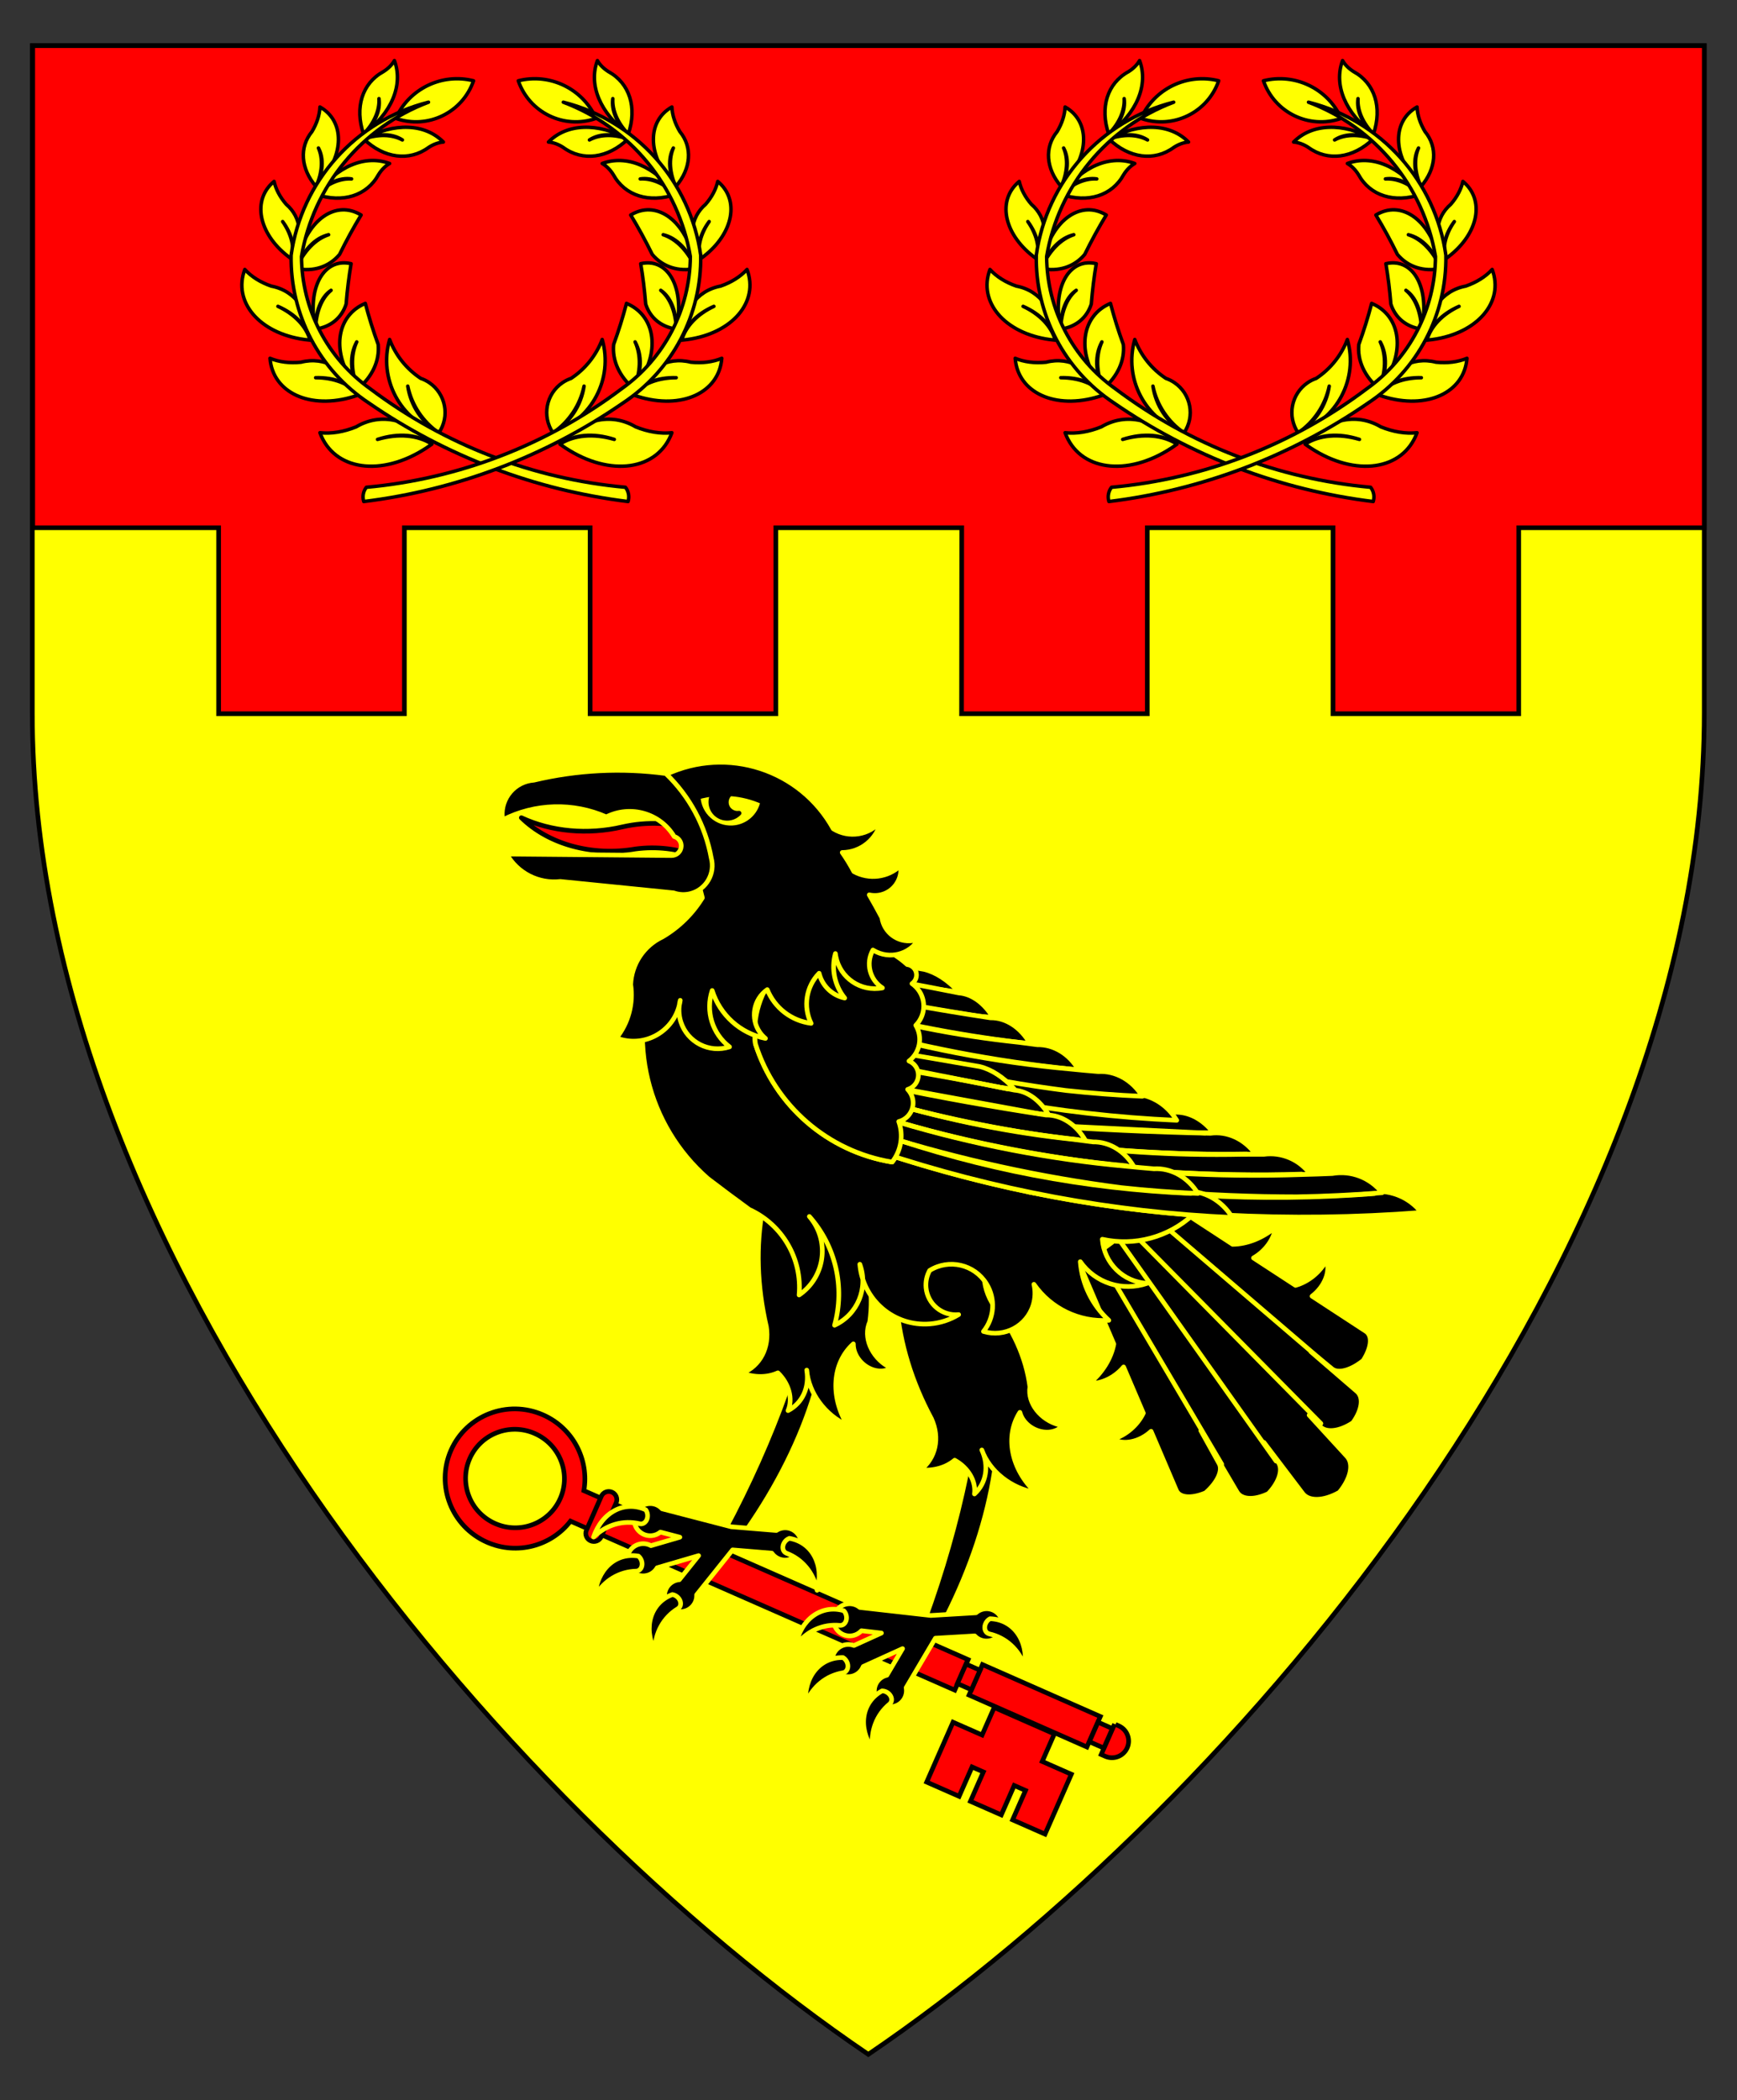 <?xml version="1.0" encoding="utf-8"?>
<!-- Generator: Adobe Illustrator 15.0.0, SVG Export Plug-In . SVG Version: 6.00 Build 0)  -->
<!DOCTYPE svg PUBLIC "-//W3C//DTD SVG 1.1//EN" "http://www.w3.org/Graphics/SVG/1.1/DTD/svg11.dtd">
<svg version="1.1" id="Field" xmlns="http://www.w3.org/2000/svg" xmlns:xlink="http://www.w3.org/1999/xlink" x="0px" y="0px"
	 width="373.75px" height="451.681px" viewBox="0 0 373.75 451.681" enable-background="new 0 0 373.75 451.681"
	 xml:space="preserve">
<rect x="0" y="0" width="373.75" height="451.681" fill="#333333" stroke="none"/>
<path fill="#FFFF00" stroke="#000000" stroke-miterlimit="10" d="M366.703,9.828v143.516c0,115.989-100.547,234.656-179.875,288.484
	C107.5,388,6.953,269.333,6.953,153.344V9.828H366.703z"/>
<g>
	<path fill="#FF0000" stroke="#000000" stroke-miterlimit="10" d="M101.069,313.702c2.35-5.35,8.617-7.767,13.998-5.402
		c5.381,2.364,7.837,8.618,5.487,13.968c-2.353,5.349-8.62,7.767-14,5.4C101.173,325.305,98.717,319.051,101.069,313.702z
		 M125.634,320.588c1.15-6.632-2.333-13.455-8.803-16.3c-7.609-3.344-16.473,0.077-19.799,7.641
		c-3.326,7.563,0.149,16.408,7.759,19.752c6.471,2.845,13.853,0.794,17.962-4.537l82.683,36.344l2.881-6.555L125.634,320.588z"/>
	<path fill="#FF0000" stroke="#000000" stroke-miterlimit="10" d="M127.083,331.378c0.883,0.389,1.911-0.014,2.298-0.895
		l3.194-7.269c0.388-0.881-0.012-1.91-0.894-2.299l0,0c-0.881-0.387-1.911,0.015-2.299,0.895l-3.193,7.27
		C125.801,329.96,126.203,330.991,127.083,331.378L127.083,331.378z"/>
	
		<rect x="219.007" y="353.258" transform="matrix(-0.403 0.915 -0.915 -0.403 648.248 311.139)" fill="#FF0000" stroke="#000000" stroke-miterlimit="10" width="7.162" height="27.718"/>
	<polygon fill="#FF0000" stroke="#000000" stroke-miterlimit="10" points="226.861,372.906 224.256,378.83 230.516,381.581 
		224.857,394.457 217.883,391.392 220.662,385.068 218.227,383.998 215.447,390.32 212.129,388.861 208.809,387.404 211.588,381.08 
		209.152,380.009 206.373,386.333 199.398,383.266 205.059,370.391 211.318,373.142 213.922,367.219 	"/>
	<path fill="#FF0000" stroke="#000000" stroke-miterlimit="10" d="M239.826,370.782l-2.883,6.556l0.883,0.388
		c1.811,0.793,3.922-0.028,4.719-1.837c0.795-1.809-0.027-3.923-1.836-4.718l-0.674-0.296"/>
	
		<rect x="206.092" y="359.222" transform="matrix(-0.403 0.915 -0.915 -0.403 622.619 315.404)" fill="#FF0000" stroke="#000000" stroke-miterlimit="10" width="4.59" height="3.306"/>
	
		<rect x="234.536" y="371.679" transform="matrix(-0.403 0.915 -0.915 -0.403 673.962 306.939)" fill="#FF0000" stroke="#000000" stroke-miterlimit="10" width="4.589" height="3.396"/>
</g>
<g>
	<path stroke="#FFFF00" stroke-linecap="round" stroke-linejoin="round" stroke-miterlimit="3" d="M169.181,299.407
		c-3.569,9.942-8.022,19.919-13.311,29.815c-0.555,1.292,0.033,2.352,1.316,2.365c1.281,0.015,2.773-1.023,3.33-2.316
		c0.021-0.051,0.041-0.101,0.061-0.151c6.713-9.616,11.708-19.665,14.7-29.58c0.521-1.71-0.506-2.936-2.291-2.738
		C171.535,296.962,169.98,298.027,169.181,299.407z"/>
	<path stroke="#FFFF00" stroke-linecap="round" stroke-linejoin="round" stroke-miterlimit="3" d="M157.628,333.332l8.441,0.703
		c1.102,1.574,3.272,1.958,4.848,0.856c1.023-0.718,1.584-1.928,1.471-3.171c-0.178-1.902-1.861-3.3-3.762-3.123
		c-0.567,0.053-1.112,0.244-1.588,0.558l-9.707-0.799l-14.859-3.856c-1.285-1.412-3.471-1.517-4.885-0.231
		c-0.803,0.73-1.217,1.796-1.115,2.878c0.176,1.901,1.861,3.298,3.762,3.121c0.684-0.063,1.334-0.329,1.867-0.763l4.184,1.096
		l-6.223,1.819c-1.676-0.918-3.777-0.304-4.695,1.37c-0.332,0.604-0.475,1.297-0.41,1.984c0.174,1.901,1.857,3.301,3.758,3.127
		c1.123-0.104,2.125-0.747,2.686-1.726l8.918-2.611l-4.15,5.185c-1.902,0.153-3.32,1.822-3.166,3.725
		c0,0.015,0.002,0.028,0.002,0.042c0.205,1.898,1.908,3.271,3.807,3.068c1.82-0.195,3.172-1.773,3.086-3.601L157.628,333.332z"/>
	<g>
		<g>
			<path stroke="#FFFF00" stroke-linecap="round" stroke-linejoin="round" stroke-miterlimit="3" d="M138.946,324.711
				c-4.52-2.076-9.422,0.479-11.225,5.853c2.785-2.677,6.404-3.712,9.957-2.849c0.809,0.169,1.549-0.504,1.652-1.502
				C139.388,325.675,139.247,325.125,138.946,324.711z"/>
			<path stroke="#FFFF00" stroke-linecap="round" stroke-linejoin="round" stroke-miterlimit="3" d="M137.372,334.665
				c-4.904-0.835-8.977,2.902-9.328,8.559c1.998-3.307,5.227-5.244,8.881-5.33c0.824-0.045,1.367-0.886,1.207-1.878
				C138.048,335.482,137.769,334.987,137.372,334.665z"/>
			<path stroke="#FFFF00" stroke-linecap="round" stroke-linejoin="round" stroke-miterlimit="3" d="M144.679,342.931
				c-4.664,1.729-6.322,7.002-3.799,12.076c0.076-3.862,1.904-7.154,5.025-9.055c0.693-0.453,0.74-1.451,0.107-2.231
				C145.673,343.301,145.183,343.012,144.679,342.931z"/>
			<path stroke="#FFFF00" stroke-linecap="round" stroke-linejoin="round" stroke-miterlimit="3" d="M169.857,330.845
				c4.902,0.841,7.504,5.72,5.957,11.171c-0.787-3.782-3.189-6.682-6.607-7.977c-0.764-0.317-0.994-1.29-0.516-2.174
				C168.949,331.392,169.376,331.017,169.857,330.845z"/>
		</g>
		<path stroke="#FFFF00" stroke-linecap="round" stroke-linejoin="round" stroke-miterlimit="3" d="M173.552,238.207
			c-9.594,12.611-12.709,29.586-8.649,47.124c0.705,4.47-1.324,8.389-5.174,9.992c2.668,0.979,5.412,0.951,7.645-0.075
			c2.393,2.313,3.276,5.595,2.186,8.124c3.086-1.591,4.637-4.946,4.027-8.708c0.389,4.893,3.889,9.65,8.752,11.894
			c-3.77-6.285-3.246-13.442,1.279-17.533c-0.049,2.573,2.098,5.13,4.793,5.712c1.232,0.266,2.426,0.078,3.344-0.526
			c-3.736-1.757-5.909-5.912-4.848-9.282c0.068-0.217,0.148-0.427,0.242-0.63c0.875-6.283-0.193-13.057-3.084-19.523
			c-1.451-5.334,0.617-10.295,5.141-12.331L173.552,238.207z"/>
	</g>
	<g>
		<path stroke="#FFFF00" stroke-linecap="round" stroke-linejoin="round" stroke-miterlimit="3" d="M239.283,267.188l-2.418,1.771
			l-0.168-0.298l-4.537,2.844l7.502,17.555c-0.576,3.078-2.477,6.148-5.23,8.455c2.574,0.124,5.428-1.248,7.338-3.528l4.244,9.93
			c-1.26,2.601-3.746,4.738-6.521,5.604c2.26,1.317,5.684,0.607,8.189-1.697l5.4,12.646c0.623,1.64,3.162,1.896,6.238,0.63
			l0.014,0.025l0.061-0.051l0.07-0.03l-0.014-0.024c2.578-2.283,3.73-4.857,2.828-6.322l-3.902-7.031l7.746,13.143
			c0.926,1.722,3.666,1.902,6.73,0.444l0.014,0.025l0.053-0.06l0.07-0.029l-0.014-0.025c2.367-2.516,3.174-5.289,1.977-6.811
			l-2.99-4.142l8.268,10.894c1.279,1.83,4.49,1.787,7.883-0.105l0.021,0.025l0.059-0.069l0.076-0.042l-0.021-0.026
			c2.461-3.007,3.072-6.162,1.5-7.747l-8.061-8.791l2.313,2.404c1.285,1.45,4.156,1.148,7.051-0.74l0.021,0.02l0.045-0.061
			l0.064-0.047l-0.023-0.018c1.979-2.761,2.285-5.494,0.756-6.711l-9.824-8.471l4.453,3.61c1.289,1.143,4.025,0.454,6.723-1.69
			l0.021,0.018l0.043-0.064l0.059-0.051l-0.021-0.018c1.779-2.809,1.967-5.353,0.459-6.25l-11.512-7.517
			c2.703-2.069,3.992-5.314,3.09-7.769c-1.334,2.582-3.871,4.658-6.646,5.445l-9.047-5.9c2.58-1.483,4.43-4.057,4.754-6.616
			c-2.752,2.314-6.105,3.653-9.238,3.687l-15.986-10.436l-3.588,3.973l0.275,0.224l-1.943,1.858l-0.197-0.218l-4.693,3.924
			L239.283,267.188z"/>
		<g>
			<path fill="none" stroke="#FFFF00" stroke-linecap="round" stroke-linejoin="round" stroke-miterlimit="3" d="M274.578,314.234
				l-33.531-47.263"/>
			<path fill="none" stroke="#FFFF00" stroke-linecap="round" stroke-linejoin="round" stroke-miterlimit="3" d="M262.877,314.89
				l-26.488-44.841"/>
			<path fill="none" stroke="#FFFF00" stroke-linecap="round" stroke-linejoin="round" stroke-miterlimit="3" d="M284.217,306.147
				l-40.723-41.23"/>
			<path fill="none" stroke="#FFFF00" stroke-linecap="round" stroke-linejoin="round" stroke-miterlimit="3" d="M286.895,294.736
				l-39.561-33.872"/>
		</g>
	</g>
	<g>
		<path stroke="#FFFF00" stroke-linecap="round" stroke-linejoin="round" stroke-miterlimit="3" d="M207.926,317.105
			c-2.129,10.347-5.133,20.852-8.975,31.393c-0.369,1.359,0.363,2.324,1.635,2.157s2.602-1.403,2.971-2.762
			c0.016-0.053,0.027-0.105,0.039-0.158c5.291-10.466,8.818-21.119,10.385-31.356c0.275-1.767-0.914-2.836-2.654-2.389
			C209.912,314.354,208.521,315.627,207.926,317.105z"/>
		<path stroke="#FFFF00" stroke-linecap="round" stroke-linejoin="round" stroke-miterlimit="3" d="M201.271,352.32l8.453-0.494
			c1.314,1.404,3.518,1.479,4.922,0.165c0.912-0.854,1.297-2.131,1.008-3.347c-0.441-1.857-2.307-3.004-4.164-2.561
			c-0.555,0.131-1.066,0.398-1.492,0.774l-9.723,0.578l-15.256-1.725c-1.471-1.218-3.65-1.013-4.867,0.458
			c-0.693,0.837-0.951,1.951-0.701,3.008c0.443,1.856,2.309,3.003,4.166,2.56c0.668-0.159,1.273-0.514,1.74-1.02l4.297,0.497
			l-5.905,2.678c-1.787-0.673-3.781,0.23-4.455,2.017c-0.244,0.647-0.287,1.351-0.127,2.023c0.441,1.858,2.303,3.007,4.162,2.566
			c1.098-0.261,1.998-1.039,2.414-2.087l8.461-3.843l-3.377,5.719c-1.863,0.421-3.032,2.271-2.611,4.134
			c0.004,0.013,0.006,0.027,0.01,0.041c0.469,1.85,2.35,2.971,4.201,2.501c1.773-0.449,2.889-2.203,2.547-3.999L201.271,352.32z"/>
		<g>
			<path stroke="#FFFF00" stroke-linecap="round" stroke-linejoin="round" stroke-miterlimit="3" d="M181.56,346.416
				c-4.768-1.416-9.262,1.804-10.289,7.377c2.381-3.043,5.818-4.577,9.455-4.224c0.826,0.054,1.465-0.716,1.426-1.72
				C182.132,347.31,181.916,346.784,181.56,346.416z"/>
			<path stroke="#FFFF00" stroke-linecap="round" stroke-linejoin="round" stroke-miterlimit="3" d="M181.404,356.494
				c-4.973-0.136-8.479,4.138-8.029,9.787c1.512-3.555,4.436-5.928,8.041-6.528c0.811-0.161,1.227-1.069,0.932-2.028
				C182.187,357.207,181.841,356.756,181.404,356.494z"/>
			<path stroke="#FFFF00" stroke-linecap="round" stroke-linejoin="round" stroke-miterlimit="3" d="M189.803,363.647
				c-4.375,2.369-5.274,7.823-2.061,12.491c-0.467-3.835,0.877-7.352,3.7-9.673c0.623-0.546,0.529-1.541-0.207-2.224
				C190.838,363.874,190.313,363.656,189.803,363.647z"/>
			<path stroke="#FFFF00" stroke-linecap="round" stroke-linejoin="round" stroke-miterlimit="3" d="M213.025,348.134
				c4.973,0.143,8.234,4.605,7.471,10.221c-1.313-3.634-4.098-6.166-7.664-6.967c-0.801-0.206-1.166-1.137-0.816-2.077
				C212.203,348.804,212.574,348.372,213.025,348.134z"/>
		</g>
		<path stroke="#FFFF00" stroke-linecap="round" stroke-linejoin="round" stroke-miterlimit="3" d="M196.33,257.393
			c-5.926,14.695-4.453,31.891,4.092,47.736c1.859,4.125,0.938,8.439-2.354,11.002c2.832,0.24,5.473-0.511,7.355-2.09
			c2.918,1.601,4.635,4.533,4.25,7.26c2.557-2.348,3.168-5.994,1.588-9.461c1.664,4.615,6.297,8.281,11.578,9.162
			c-5.293-5.068-6.678-12.109-3.391-17.25c0.631,2.495,3.375,4.396,6.129,4.245c1.26-0.068,2.361-0.564,3.088-1.391
			c-4.068-0.708-7.26-4.144-7.127-7.674c0.01-0.227,0.031-0.45,0.068-0.671c-0.813-6.292-3.633-12.543-8.127-18.018
			c-2.809-4.763-2.121-10.093,1.705-13.251L196.33,257.393z"/>
	</g>
	<path stroke="#FFFF00" stroke-linecap="round" stroke-linejoin="round" stroke-miterlimit="3" d="M141.118,207.433
		c-6.396,16.17-1.912,34.617,11.195,46.047c2.947,2.251,5.92,4.468,8.918,6.65c7.112,3.229,11.407,10.6,10.711,18.379
		c5.205-3.535,6.559-10.621,3.023-15.826c-0.25-0.369-0.523-0.724-0.816-1.062c5.66,6.372,7.701,15.181,5.42,23.393
		c4.959-2.281,7.328-7.994,5.438-13.114c0.629,7.715,7.395,13.456,15.11,12.825c2.178-0.179,4.285-0.864,6.152-2.002
		c-3.525,0.347-6.662-2.229-7.01-5.753c-0.127-1.295,0.143-2.598,0.773-3.735c4.16-2.588,9.629-1.313,12.217,2.849
		c1.996,3.209,1.738,7.33-0.639,10.267c4.529,1.381,9.322-1.172,10.703-5.703c0.439-1.439,0.492-2.97,0.152-4.436
		c3.643,5.23,9.762,8.17,16.121,7.745c-3.576-3.271-5.773-7.783-6.143-12.616c3.221,4.587,9.086,6.488,14.383,4.662
		c-5.141-0.283-9.271-4.346-9.639-9.482c6.947,1.54,14.209-0.411,19.449-5.224l-40.9-32.355
		c-9.6-12.973-22.477-23.159-37.311-29.517C165.485,194.705,150.983,197.818,141.118,207.433z"/>
	<g>
		<path stroke="#FFFF00" stroke-linecap="round" stroke-linejoin="round" stroke-miterlimit="3" d="M230.516,229.941
			c0.51,0.045,1.021,0.088,1.531,0.131c-1.916-3.387-5.311-5.455-8.834-5.384c-1.352-0.163-2.705-0.338-4.057-0.522
			c0.818,0.086,1.637,0.168,2.453,0.244c-1.936-3.45-5.201-5.563-8.5-5.499c-0.707-0.107-1.416-0.218-2.123-0.327
			c0.885,0.081,1.77,0.156,2.654,0.224c-1.822-3.082-4.566-5.056-7.303-5.252c-0.865-0.174-1.73-0.346-2.594-0.517
			c0.594,0.078,1.188,0.153,1.781,0.226c0.24-0.011,0.482-0.008,0.729,0.011c-2.293-2.496-4.861-4.164-7.373-4.785l-2.344-0.403
			c-0.355-0.354-0.822-0.579-1.32-0.639c-8.018-7.297-20.432-6.714-27.729,1.303c-3.879,4.262-5.688,10.012-4.951,15.726
			c4.23,13.346,15.604,23.18,29.421,25.441c0.271-0.343,0.518-0.704,0.736-1.082c9.434,3.006,18.965,5.509,28.563,7.501
			c0.074,0.019,0.15,0.033,0.227,0.044c14.482,2.995,29.08,4.817,43.674,5.454c-0.094-0.156-0.191-0.311-0.293-0.462
			c13.654,0.653,27.34,0.449,40.971-0.61c-2.102-2.682-5.256-4.327-8.656-4.515c-2.563-3.072-6.57-4.544-10.512-3.857
			c-2.143,0.093-4.283,0.164-6.426,0.214c0.561-0.019,1.125-0.04,1.688-0.063c-2.299-3.164-6.15-4.808-10.025-4.279
			c-1.502,0.009-3.002,0.006-4.502-0.007c0.906-0.02,1.813-0.045,2.719-0.075c-2.322-3.229-6.035-4.938-9.666-4.445
			c-0.789-0.016-1.576-0.031-2.363-0.049c0.982-0.033,1.963-0.073,2.943-0.12c-2.18-2.874-5.314-4.509-8.34-4.349
			c-0.268-0.019-0.535-0.037-0.805-0.055c-0.039-0.046-0.08-0.091-0.119-0.136l0.012,0.002c0.264-0.044,0.529-0.073,0.799-0.088
			c-2.252-1.881-4.699-3.143-7.107-3.666c-2.174-3.194-5.641-5.016-9.145-4.804C234.391,230.314,232.453,230.139,230.516,229.941z"
			/>
		<g>
			<path stroke="#FFFF00" stroke-linecap="round" stroke-linejoin="round" stroke-miterlimit="3" d="M252.582,238.941
				c-2.66-2.221-5.582-3.57-8.383-3.872l-20.273-0.797l-0.406,3.239c9.469,1.067,18.902,1.571,28.264,1.51
				C252.047,238.981,252.313,238.955,252.582,238.941z"/>
			<path stroke="#FFFF00" stroke-linecap="round" stroke-linejoin="round" stroke-miterlimit="3" d="M257.424,243.704
				c1.205-0.035,2.408-0.081,3.609-0.136c-2.18-2.875-5.313-4.51-8.338-4.352c-9.824-0.646-19.613-1.122-29.367-1.43l-0.355,4.45
				C234.463,243,245.949,243.488,257.424,243.704z"/>
			<path stroke="#FFFF00" stroke-linecap="round" stroke-linejoin="round" stroke-miterlimit="3" d="M267.402,248.258
				c0.906-0.02,1.813-0.044,2.717-0.073c-2.32-3.232-6.037-4.942-9.668-4.45c-12.418-0.253-24.873-0.824-37.354-1.713l-0.512,3.402
				C237.439,247.422,252.416,248.37,267.402,248.258z"/>
			<path stroke="#FFFF00" stroke-linecap="round" stroke-linejoin="round" stroke-miterlimit="3" d="M280.24,252.607
				c0.564-0.021,1.127-0.041,1.689-0.064c-2.297-3.165-6.148-4.811-10.025-4.281c-1.5,0.009-3.002,0.006-4.502-0.007
				c-14.885,0.324-29.844-0.646-44.732-2.898l-0.445,3.54c1.092,0.179,2.186,0.352,3.279,0.519
				C243.631,251.976,261.938,253.043,280.24,252.607z"/>
			<path stroke="#FFFF00" stroke-linecap="round" stroke-linejoin="round" stroke-miterlimit="3" d="M279.238,256.734
				c-19.254,0.36-38.502-1.076-57.49-4.293l-0.494,3.898c27.883,5.135,56.314,6.621,84.58,4.423
				c-2.686-3.429-7.039-5.103-11.33-4.355C289.418,256.626,284.33,256.735,279.238,256.734z"/>
			<path stroke="#FFFF00" stroke-linecap="round" stroke-linejoin="round" stroke-miterlimit="3" d="M279.182,257.391
				c6.078-0.112,12.15-0.403,18.211-0.874c-2.543-3.247-6.666-4.833-10.727-4.126c-2.143,0.092-4.285,0.163-6.428,0.213
				c-18.305,0.646-36.629-0.42-54.734-3.187c-1.096-0.155-2.189-0.316-3.281-0.481l-0.475,3.751
				C240.732,255.816,259.941,257.389,279.182,257.391z"/>
		</g>
		<g>
			<path fill="none" stroke="#FFFF00" stroke-linecap="round" stroke-linejoin="round" stroke-miterlimit="3" d="M223.492,237.403
				l27.66,1.744"/>
			<path fill="none" stroke="#FFFF00" stroke-linecap="round" stroke-linejoin="round" stroke-miterlimit="3" d="M223.068,241.881
				l36.219,1.798"/>
			<path fill="none" stroke="#FFFF00" stroke-linecap="round" stroke-linejoin="round" stroke-miterlimit="3" d="M222.586,245.424
				c15.143,2.102,30.41,3.022,45.695,2.752"/>
			<path fill="none" stroke="#FFFF00" stroke-linecap="round" stroke-linejoin="round" stroke-miterlimit="3" d="M222.117,248.807
				c19.164,3.093,38.559,4.331,57.961,3.698"/>
			<path fill="none" stroke="#FFFF00" stroke-linecap="round" stroke-linejoin="round" stroke-miterlimit="3" d="M221.623,252.512
				c24.42,4.711,49.313,6.119,74.109,4.191"/>
		</g>
		<g>
			<path fill="none" stroke="#FFFF00" stroke-linecap="round" stroke-linejoin="round" stroke-miterlimit="3" d="M180.093,208.385
				l24.86,4.928"/>
			<path fill="none" stroke="#FFFF00" stroke-linecap="round" stroke-linejoin="round" stroke-miterlimit="3" d="M179.492,212.744
				l32.571,5.973"/>
			<path fill="none" stroke="#FFFF00" stroke-linecap="round" stroke-linejoin="round" stroke-miterlimit="3" d="M178.884,216.176
				c13.446,3.835,27.172,6.512,41.073,8.014"/>
			<path fill="none" stroke="#FFFF00" stroke-linecap="round" stroke-linejoin="round" stroke-miterlimit="3" d="M178.294,219.451
				c16.965,5.281,34.391,8.75,52.083,10.368"/>
		</g>
		<g>
			<path fill="none" stroke="#FFFF00" stroke-linecap="round" stroke-linejoin="round" stroke-miterlimit="3" d="M177.667,223.043
				c21.5,7.492,43.879,11.768,66.625,12.728"/>
			<path stroke="#FFFF00" stroke-linecap="round" stroke-linejoin="round" stroke-miterlimit="3" d="M206.252,213.274
				c-2.291-2.495-4.861-4.163-7.373-4.784l-18.239-3.137l-0.527,3.142c8.487,2.149,16.967,3.74,25.413,4.767
				C205.766,213.252,206.008,213.256,206.252,213.274z"/>
			<path stroke="#FFFF00" stroke-linecap="round" stroke-linejoin="round" stroke-miterlimit="3" d="M210.383,218.525
				c1.088,0.105,2.176,0.2,3.262,0.285c-1.824-3.084-4.57-5.058-7.309-5.251c-8.824-1.775-17.629-3.381-26.409-4.814l-0.537,4.339
				C189.713,215.167,200.047,216.982,210.383,218.525z"/>
			<path stroke="#FFFF00" stroke-linecap="round" stroke-linejoin="round" stroke-miterlimit="3" d="M219.158,224.166
				c0.818,0.087,1.635,0.168,2.451,0.245c-1.934-3.451-5.199-5.566-8.498-5.505c-11.186-1.689-22.391-3.696-33.604-6.02
				l-0.623,3.289C192.18,219.867,205.639,222.538,219.158,224.166z"/>
			<path stroke="#FFFF00" stroke-linecap="round" stroke-linejoin="round" stroke-miterlimit="3" d="M230.521,229.939
				c0.508,0.045,1.018,0.09,1.527,0.132c-1.918-3.384-5.313-5.45-8.836-5.378c-1.352-0.166-2.703-0.343-4.055-0.529
				c-13.436-1.409-26.877-4.1-40.192-8.046l-0.578,3.435c0.977,0.304,1.953,0.601,2.932,0.892
				C197.539,225.068,213.996,228.244,230.521,229.939z"/>
			<path stroke="#FFFF00" stroke-linecap="round" stroke-linejoin="round" stroke-miterlimit="3" d="M229.416,233.886
				c-17.381-1.88-34.666-5.528-51.631-10.898l-0.637,3.781c24.891,8.291,50.456,13.054,76.049,14.17
				c-2.254-3.688-6.098-5.841-10.004-5.604C238.598,234.961,234.004,234.478,229.416,233.886z"/>
			<path stroke="#FFFF00" stroke-linecap="round" stroke-linejoin="round" stroke-miterlimit="3" d="M229.33,234.525
				c5.486,0.595,10.977,1.012,16.465,1.252c-2.133-3.49-5.77-5.529-9.467-5.308c-1.938-0.157-3.877-0.335-5.814-0.533
				c-16.535-1.488-33.004-4.666-49.194-9.491c-0.98-0.279-1.959-0.564-2.936-0.854l-0.611,3.639
				C194.738,228.513,211.982,232.291,229.33,234.525z"/>
		</g>
		<g>
			<g>
				<path stroke="#FFFF00" stroke-linecap="round" stroke-linejoin="round" stroke-miterlimit="3" d="M218.211,234.172
					c-2.291-2.495-4.861-4.163-7.371-4.783l-18.24-3.138l-0.527,3.142c8.486,2.149,16.967,3.74,25.412,4.768
					C217.725,234.149,217.967,234.154,218.211,234.172z"/>
				<path stroke="#FFFF00" stroke-linecap="round" stroke-linejoin="round" stroke-miterlimit="3" d="M222.342,239.424
					c1.088,0.104,2.176,0.2,3.262,0.284c-1.824-3.084-4.57-5.057-7.309-5.25c-8.824-1.776-17.629-3.382-26.408-4.815l-0.537,4.339
					C201.672,236.065,212.004,237.88,222.342,239.424z"/>
				<path stroke="#FFFF00" stroke-linecap="round" stroke-linejoin="round" stroke-miterlimit="3" d="M231.117,245.064
					c0.816,0.086,1.635,0.168,2.451,0.244c-1.936-3.451-5.199-5.566-8.498-5.504c-11.186-1.689-22.391-3.697-33.604-6.021
					l-0.623,3.289C204.141,240.766,217.598,243.436,231.117,245.064z"/>
				<path stroke="#FFFF00" stroke-linecap="round" stroke-linejoin="round" stroke-miterlimit="3" d="M242.48,250.837
					c0.508,0.046,1.018,0.09,1.527,0.133c-1.918-3.384-5.314-5.45-8.836-5.378c-1.352-0.167-2.703-0.343-4.055-0.53
					c-13.436-1.409-26.875-4.1-40.189-8.045l-0.58,3.435c0.977,0.303,1.953,0.6,2.932,0.892
					C209.5,245.967,225.955,249.143,242.48,250.837z"/>
				<path stroke="#FFFF00" stroke-linecap="round" stroke-linejoin="round" stroke-miterlimit="3" d="M241.375,254.783
					c-17.381-1.88-34.666-5.528-51.631-10.898l-0.637,3.782c24.891,8.29,50.455,13.054,76.049,14.169
					c-2.254-3.688-6.098-5.84-10.002-5.603C250.557,255.858,245.963,255.375,241.375,254.783z"/>
				<path stroke="#FFFF00" stroke-linecap="round" stroke-linejoin="round" stroke-miterlimit="3" d="M241.289,255.424
					c5.486,0.595,10.977,1.012,16.465,1.252c-2.133-3.491-5.77-5.53-9.467-5.309c-1.938-0.157-3.877-0.335-5.814-0.533
					c-16.535-1.488-33.004-4.666-49.193-9.49c-0.98-0.28-1.959-0.564-2.936-0.854l-0.611,3.638
					C206.697,249.411,223.941,253.189,241.289,255.424z"/>
			</g>
			<g>
				<path fill="none" stroke="#FFFF00" stroke-linecap="round" stroke-linejoin="round" stroke-miterlimit="3" d="M192.053,229.283
					l24.859,4.928"/>
				<path fill="none" stroke="#FFFF00" stroke-linecap="round" stroke-linejoin="round" stroke-miterlimit="3" d="M191.451,233.643
					l32.57,5.972"/>
				<path fill="none" stroke="#FFFF00" stroke-linecap="round" stroke-linejoin="round" stroke-miterlimit="3" d="M190.844,237.073
					c13.447,3.834,27.17,6.513,41.072,8.014"/>
				<path fill="none" stroke="#FFFF00" stroke-linecap="round" stroke-linejoin="round" stroke-miterlimit="3" d="M190.254,240.35
					c16.963,5.28,34.391,8.75,52.082,10.367"/>
				<path fill="none" stroke="#FFFF00" stroke-linecap="round" stroke-linejoin="round" stroke-miterlimit="3" d="M189.627,243.94
					c21.5,7.491,43.879,11.767,66.625,12.728"/>
			</g>
		</g>
		<path stroke="#FFFF00" stroke-linecap="round" stroke-linejoin="round" stroke-miterlimit="3" d="M195.219,207.449
			c-8.016-7.297-20.432-6.713-27.729,1.304c-3.879,4.261-5.688,10.012-4.949,15.727c4.23,13.345,15.602,23.18,29.419,25.44
			c1.945-2.465,2.482-5.757,1.422-8.713c2.217-0.582,3.541-2.85,2.959-5.065c-0.182-0.695-0.543-1.331-1.045-1.846
			c1.713-0.515,2.684-2.32,2.17-4.033c-0.281-0.938-0.975-1.699-1.883-2.068c2.371-1.818,3-5.125,1.463-7.686
			c2.287-2.292,2.283-6.004-0.008-8.291c-0.248-0.247-0.518-0.473-0.807-0.672c1.025-0.707,1.285-2.112,0.576-3.138
			C196.439,207.875,195.861,207.526,195.219,207.449z"/>
	</g>
	<g>
		<path fill="#FF0000" stroke="#000000" stroke-linecap="round" stroke-linejoin="round" stroke-miterlimit="3" d="M149.989,178.625
			c-5.064-1.734-10.742-2.011-16.086-0.783c-7.434,1.738-15.264,1.024-21.73-1.981c5.861,5.754,15.293,8.333,24.574,6.72
			c4.537-0.6,9.17-0.058,13.266,1.552c1.891-0.33,3.115-1.826,2.734-3.341C152.468,179.681,151.378,178.825,149.989,178.625z"/>
		<path stroke="#FFFF00" stroke-linecap="round" stroke-linejoin="round" stroke-miterlimit="3" d="M143.315,166.55
			c13.203-6.172,28.93-1.061,35.983,11.694c3.34,2.078,7.701,1.388,10.237-1.62c-0.873,3.899-4.315,6.683-8.311,6.721
			c0.922,1.313,1.758,2.683,2.508,4.102c3.271,1.798,7.329,1.277,10.042-1.287c0.457,3.055-1.648,5.903-4.703,6.362
			c-0.676,0.102-1.366,0.078-2.036-0.069c0.938,1.611,1.842,3.242,2.715,4.891c0.463,3.202,3.438,5.421,6.639,4.957
			c0.457-0.066,0.904-0.187,1.334-0.358c-2.018,3.373-6.389,4.472-9.762,2.454c-0.045-0.027-0.09-0.055-0.133-0.082
			c-1.59,2.83-0.691,6.409,2.045,8.155c-4.637,0.898-9.124-2.13-10.022-6.766c-0.041-0.208-0.074-0.418-0.1-0.629
			c-0.92,3.325-0.176,6.892,2,9.569c-2.709-0.564-4.852-2.64-5.502-5.33c-2.797,2.865-3.486,7.183-1.719,10.775
			c-4.227-0.534-7.836-3.309-9.442-7.256c-2.979,2.099-3.691,6.214-1.594,9.192c0.342,0.487,0.75,0.925,1.209,1.302
			c-5.414-1.087-9.807-5.037-11.463-10.306c-1.475,4.425,0.025,9.298,3.732,12.127c-4.369,1.413-9.057-0.983-10.469-5.353
			c-0.488-1.507-0.535-3.121-0.137-4.653c-0.764,5.558-5.891,9.442-11.447,8.678c-0.779-0.107-1.543-0.305-2.275-0.588
			c2.568-3.24,3.68-7.402,3.066-11.492c0.193-4.414,2.818-8.356,6.816-10.238c3.512-2.06,6.465-4.947,8.602-8.412
			C148.905,184.137,146.298,175.282,143.315,166.55z"/>
		<g>
			<path fill="#FFFF00" stroke="#000000" stroke-linecap="round" stroke-linejoin="round" stroke-miterlimit="3" d="
				M150.235,171.414c0.215,3.87,3.525,6.834,7.396,6.62c3.17-0.176,5.826-2.458,6.48-5.564
				C159.749,170.515,154.843,170.142,150.235,171.414z"/>
			<path stroke="#000000" stroke-linecap="round" stroke-linejoin="round" stroke-miterlimit="3" d="M153.362,170.833
				c-0.912,1.712-0.264,3.839,1.449,4.75c1.4,0.745,3.125,0.459,4.211-0.696c-1.305,0.193-2.52-0.708-2.713-2.013
				c-0.111-0.756,0.145-1.52,0.691-2.055L153.362,170.833z"/>
		</g>
		<path stroke="#FFFF00" stroke-linecap="round" stroke-linejoin="round" stroke-miterlimit="3" d="M143.263,166.361
			c5.09,4.872,8.512,11.227,9.773,18.158c0.902,3.318-1.057,6.741-4.377,7.643c-1.225,0.333-2.521,0.283-3.719-0.142l-24.379-2.45
			c-4.682,0.534-9.227-1.785-11.543-5.889L144.479,184c1.15,0.013,2.092-0.909,2.105-2.059c0.01-0.941-0.611-1.773-1.518-2.028
			c-3.018-5.008-9.383-6.849-14.609-4.224c-7.146-3.149-15.332-2.916-22.287,0.634c-0.684-3.98,1.99-7.76,5.971-8.442
			c0.24-0.042,0.482-0.07,0.725-0.087C124.165,165.582,133.79,165.096,143.263,166.361z"/>
	</g>
</g>
<polygon fill="#FF0000" stroke="#000000" stroke-miterlimit="10" points="7.042,113.502 47.047,113.502 47.047,153.502 
	87.01,153.502 87.01,113.502 126.973,113.502 126.973,153.502 166.936,153.502 166.936,113.502 206.938,113.502 206.898,153.502 
	246.861,153.502 246.861,113.502 286.824,113.502 286.824,153.502 326.787,153.502 326.787,113.502 366.708,113.502 366.708,9.828 
	7.042,9.828 "/>
<g id="Laurel_2">
	<g>
		
			<path id="path24_1_" fill="#FFFF00" stroke="#000000" stroke-width="0.75" stroke-linecap="round" stroke-linejoin="round" stroke-miterlimit="3" d="
			M245.494,25.458c2.881-6.393,9.932-9.8,16.73-8.084c-2.359,6.839-9.818,10.471-16.656,8.112
			C245.543,25.476,245.52,25.467,245.494,25.458z"/>
		
			<path id="path29_1_" fill="#FFFF00" stroke="#000000" stroke-width="0.75" stroke-linecap="round" stroke-linejoin="round" stroke-miterlimit="3" d="
			M248.074,83.047c0.855,4.084,3.252,7.68,6.691,10.039c2.41-3.551,1.484-8.383-2.064-10.791c-0.57-0.387-1.188-0.695-1.84-0.92
			c-3.051-2.02-5.391-4.945-6.691-8.365c-2.428,8.451,2.248,17.313,10.596,20.076C251.139,90.918,248.682,87.23,248.074,83.047z"/>
		
			<path id="path34_1_" fill="#FFFF00" stroke="#000000" stroke-width="0.75" stroke-linecap="round" stroke-linejoin="round" stroke-miterlimit="3" d="
			M237.092,73.533c-1.314,2.896-1.213,6.506,0.281,10.072c3.115-2.645,4.68-6.08,4.334-9.521c-1.074-2.94-1.998-5.888-2.762-8.834
			c-6.035,2.504-7.309,9.963-2.848,16.659c0.389,0.584,0.816,1.15,1.275,1.697C235.643,80.027,235.539,76.328,237.092,73.533z"/>
		
			<path id="path39_1_" fill="#FFFF00" stroke="#000000" stroke-width="0.75" stroke-linecap="round" stroke-linejoin="round" stroke-miterlimit="3" d="
			M231.572,62.437c-2.002,1.641-3.205,4.629-3.355,8.342c3.252-0.453,5.631-2.395,6.594-5.38c0.238-2.975,0.598-5.874,1.072-8.686
			c-5.373-1.249-8.961,4.12-8.014,11.993c0.082,0.686,0.199,1.379,0.348,2.072C228.197,66.928,229.428,63.865,231.572,62.437z"/>
		
			<path id="path44_1_" fill="#FFFF00" stroke="#000000" stroke-width="0.75" stroke-linecap="round" stroke-linejoin="round" stroke-miterlimit="3" d="
			M231.043,50.483c-2.844,0.931-5.346,3.535-6.99,7.27c3.736,0.746,7.111-0.353,9.352-3.043c1.447-2.948,2.992-5.773,4.631-8.467
			c-5.379-3.271-11.439,0.875-13.537,9.263c-0.182,0.731-0.332,1.482-0.445,2.247C225.563,53.814,228.131,51.145,231.043,50.483z"/>
		
			<path id="path49_1_" fill="#FFFF00" stroke="#000000" stroke-width="0.75" stroke-linecap="round" stroke-linejoin="round" stroke-miterlimit="3" d="
			M235.986,38.481c-2.547-0.146-5.27,1.046-7.604,3.328c5.686,1.939,10.91,0.283,13.391-4.244c0.658-1.057,1.482-1.883,2.396-2.401
			c-5.244-1.966-11.387,0.62-15.787,6.646C230.664,39.337,233.455,38.115,235.986,38.481z"/>
		
			<path id="path54_1_" fill="#FFFF00" stroke="#000000" stroke-width="0.75" stroke-linecap="round" stroke-linejoin="round" stroke-miterlimit="3" d="
			M246.918,30.096c-2.246-1.208-5.219-1.278-8.297-0.196c4.332,4.16,9.768,4.868,13.93,1.812c1.043-0.679,2.139-1.079,3.186-1.163
			c-3.922-3.997-10.582-4.25-17.115-0.648C241.732,28.624,244.779,28.696,246.918,30.096z"/>
		
			<path id="path59_1_" fill="#FFFF00" stroke="#000000" stroke-width="0.75" stroke-linecap="round" stroke-linejoin="round" stroke-miterlimit="3" d="
			M241.883,21.211c0.146,2.545-1.045,5.269-3.328,7.603c-1.939-5.687-0.283-10.909,4.244-13.391
			c1.059-0.659,1.883-1.483,2.402-2.396c1.965,5.245-0.621,11.386-6.646,15.787C241.027,26.532,242.25,23.741,241.883,21.211z"/>
		
			<path id="path64_1_" fill="#FFFF00" stroke="#000000" stroke-width="0.75" stroke-linecap="round" stroke-linejoin="round" stroke-miterlimit="3" d="
			M228.857,31.831c1.01,2.344,0.82,5.31-0.525,8.283c-3.297-3.841-3.637-8.446-0.871-11.804c1.051-1.755,1.643-3.579,1.717-5.304
			c5.365,3.025,5.297,10.361-0.158,16.384c-0.223,0.245-0.451,0.487-0.688,0.724C229.873,37.125,230.068,34.083,228.857,31.831z"/>
		
			<path id="path69_1_" fill="#FFFF00" stroke="#000000" stroke-width="0.75" stroke-linecap="round" stroke-linejoin="round" stroke-miterlimit="3" d="
			M221.158,47.655c1.998,2.68,2.713,5.626,1.957,8.064c2.58-4.354,2.113-8.949-1.191-11.775c-1.342-1.545-2.24-3.239-2.611-4.926
			c-4.762,3.912-3.418,11.124,2.998,16.108c0.262,0.203,0.531,0.401,0.805,0.593C223.74,53.248,223.035,50.346,221.158,47.655z"/>
		
			<path id="path74_1_" fill="#FFFF00" stroke="#000000" stroke-width="0.75" stroke-linecap="round" stroke-linejoin="round" stroke-miterlimit="3" d="
			M220.141,65.888c3.705,1.6,6.229,4.256,6.91,7.27c0.066-6.126-3.189-10.661-8.35-11.623c-2.33-0.808-4.287-2.039-5.691-3.581
			c-2.613,6.98,3.137,13.727,12.844,15.069c0.396,0.055,0.795,0.1,1.197,0.135C226.213,70.188,223.727,67.573,220.141,65.888z"/>
		
			<path id="path79_1_" fill="#FFFF00" stroke="#000000" stroke-width="0.75" stroke-linecap="round" stroke-linejoin="round" stroke-miterlimit="3" d="
			M228.252,81.232c4.033-0.115,7.443,1.225,9.334,3.668c-2.527-5.58-7.395-8.313-12.477-7.004c-2.455,0.252-4.748-0.037-6.674-0.84
			c0.584,7.432,8.646,11.115,18.01,8.227c0.383-0.115,0.762-0.244,1.141-0.383C235.572,82.563,232.215,81.244,228.252,81.232z"/>
		
			<path id="path84_1_" fill="#FFFF00" stroke="#000000" stroke-width="0.75" stroke-linecap="round" stroke-linejoin="round" stroke-miterlimit="3" d="
			M241.568,94.5c4.518-1.465,8.787-1.09,11.688,1.025c-4.605-5.42-10.959-6.873-16.281-3.725c-2.691,1.096-5.373,1.529-7.799,1.264
			c2.992,8.141,13.25,9.604,22.912,3.27c0.395-0.258,0.783-0.527,1.168-0.809C250.25,93.57,246.045,93.201,241.568,94.5z"/>
		
			<path id="path89_1_" fill="#FFFF00" stroke="#000000" stroke-width="0.75" stroke-linecap="round" stroke-linejoin="round" stroke-miterlimit="3" d="
			M294.918,104.799c-19.928-1.803-38.955-9.145-54.932-21.191c-9.217-6.549-14.717-17.135-14.779-28.443
			c2.553-15.136,12.961-27.774,27.328-33.183c-15.627,3.938-27.313,16.946-29.559,32.903c-0.229,12.761,6.082,24.753,16.73,31.789
			c16.611,11.451,35.744,18.721,55.768,21.191C295.803,106.814,295.594,105.668,294.918,104.799z"/>
	</g>
	<g>
		
			<path id="path97_1_" fill="#FFFF00" stroke="#000000" stroke-width="0.75" stroke-linecap="round" stroke-linejoin="round" stroke-miterlimit="3" d="
			M288.588,25.458c-2.881-6.393-9.93-9.8-16.73-8.084c2.361,6.839,9.818,10.471,16.658,8.112
			C288.539,25.476,288.564,25.467,288.588,25.458z"/>
		
			<path id="path102_1_" fill="#FFFF00" stroke="#000000" stroke-width="0.75" stroke-linecap="round" stroke-linejoin="round" stroke-miterlimit="3" d="
			M286.01,83.047c-0.857,4.084-3.254,7.68-6.693,10.039c-2.41-3.551-1.486-8.383,2.064-10.791c0.57-0.387,1.188-0.695,1.84-0.92
			c3.051-2.02,5.391-4.945,6.691-8.365c2.428,8.451-2.248,17.313-10.596,20.076C282.943,90.918,285.4,87.23,286.01,83.047z"/>
		
			<path id="path107_1_" fill="#FFFF00" stroke="#000000" stroke-width="0.75" stroke-linecap="round" stroke-linejoin="round" stroke-miterlimit="3" d="
			M296.991,73.533c1.314,2.896,1.213,6.506-0.283,10.072c-3.114-2.645-4.677-6.08-4.333-9.521c1.074-2.94,1.998-5.888,2.762-8.834
			c6.034,2.504,7.31,9.963,2.849,16.659c-0.391,0.584-0.816,1.15-1.277,1.697C298.438,80.027,298.544,76.328,296.991,73.533z"/>
		
			<path id="path112_1_" fill="#FFFF00" stroke="#000000" stroke-width="0.75" stroke-linecap="round" stroke-linejoin="round" stroke-miterlimit="3" d="
			M302.511,62.437c2.002,1.641,3.203,4.629,3.355,8.342c-3.252-0.453-5.631-2.395-6.594-5.38c-0.24-2.975-0.598-5.874-1.072-8.686
			c5.373-1.249,8.961,4.12,8.014,11.993c-0.084,0.686-0.199,1.379-0.348,2.072C305.886,66.928,304.653,63.865,302.511,62.437z"/>
		
			<path id="path117_1_" fill="#FFFF00" stroke="#000000" stroke-width="0.75" stroke-linecap="round" stroke-linejoin="round" stroke-miterlimit="3" d="
			M303.04,50.483c2.842,0.931,5.346,3.535,6.99,7.27c-3.738,0.746-7.113-0.353-9.354-3.043c-1.445-2.948-2.99-5.773-4.628-8.467
			c5.378-3.271,11.438,0.875,13.534,9.263c0.184,0.731,0.332,1.482,0.447,2.247C308.519,53.814,305.952,51.145,303.04,50.483z"/>
		
			<path id="path122_1_" fill="#FFFF00" stroke="#000000" stroke-width="0.75" stroke-linecap="round" stroke-linejoin="round" stroke-miterlimit="3" d="
			M298.097,38.481c2.547-0.146,5.27,1.046,7.602,3.328c-5.684,1.939-10.909,0.283-13.39-4.244c-0.658-1.057-1.482-1.883-2.396-2.401
			c5.246-1.966,11.388,0.62,15.786,6.646C303.417,39.337,300.626,38.115,298.097,38.481z"/>
		
			<path id="path127_1_" fill="#FFFF00" stroke="#000000" stroke-width="0.75" stroke-linecap="round" stroke-linejoin="round" stroke-miterlimit="3" d="
			M287.166,30.096c2.244-1.208,5.217-1.278,8.297-0.196c-4.334,4.16-9.77,4.868-13.93,1.812c-1.045-0.679-2.139-1.079-3.188-1.163
			c3.922-3.997,10.582-4.25,17.117-0.648C292.35,28.624,289.303,28.696,287.166,30.096z"/>
		
			<path id="path132_1_" fill="#FFFF00" stroke="#000000" stroke-width="0.75" stroke-linecap="round" stroke-linejoin="round" stroke-miterlimit="3" d="
			M292.199,21.211c-0.146,2.545,1.045,5.269,3.328,7.603c1.938-5.687,0.283-10.909-4.244-13.391
			c-1.057-0.659-1.883-1.483-2.402-2.396c-1.965,5.245,0.621,11.386,6.646,15.787C293.055,26.532,291.834,23.741,292.199,21.211z"/>
		
			<path id="path137_1_" fill="#FFFF00" stroke="#000000" stroke-width="0.75" stroke-linecap="round" stroke-linejoin="round" stroke-miterlimit="3" d="
			M305.224,31.831c-1.008,2.344-0.82,5.31,0.527,8.283c3.297-3.841,3.637-8.446,0.871-11.804c-1.053-1.755-1.643-3.579-1.717-5.304
			c-5.367,3.025-5.297,10.361,0.156,16.384c0.223,0.245,0.453,0.487,0.689,0.724C304.208,37.125,304.015,34.083,305.224,31.831z"/>
		
			<path id="path142_1_" fill="#FFFF00" stroke="#000000" stroke-width="0.75" stroke-linecap="round" stroke-linejoin="round" stroke-miterlimit="3" d="
			M312.925,47.655c-1.998,2.68-2.715,5.626-1.957,8.064c-2.58-4.354-2.115-8.949,1.191-11.775c1.342-1.545,2.238-3.239,2.611-4.926
			c4.76,3.912,3.418,11.124-3,16.108c-0.262,0.203-0.529,0.401-0.803,0.593C310.343,53.248,311.046,50.346,312.925,47.655z"/>
		
			<path id="path147_1_" fill="#FFFF00" stroke="#000000" stroke-width="0.75" stroke-linecap="round" stroke-linejoin="round" stroke-miterlimit="3" d="
			M313.942,65.888c-3.705,1.6-6.23,4.256-6.91,7.27c-0.068-6.126,3.189-10.661,8.348-11.623c2.33-0.808,4.287-2.039,5.693-3.581
			c2.613,6.98-3.139,13.727-12.846,15.069c-0.395,0.055-0.793,0.1-1.195,0.135C307.87,70.188,310.356,67.573,313.942,65.888z"/>
		
			<path id="path152_1_" fill="#FFFF00" stroke="#000000" stroke-width="0.75" stroke-linecap="round" stroke-linejoin="round" stroke-miterlimit="3" d="
			M305.831,81.232c-4.035-0.115-7.445,1.225-9.335,3.668c2.526-5.58,7.396-8.313,12.478-7.004c2.453,0.252,4.748-0.037,6.672-0.84
			c-0.582,7.432-8.645,11.115-18.01,8.227c-0.381-0.115-0.762-0.244-1.14-0.383C298.509,82.563,301.868,81.244,305.831,81.232z"/>
		
			<path id="path157_1_" fill="#FFFF00" stroke="#000000" stroke-width="0.75" stroke-linecap="round" stroke-linejoin="round" stroke-miterlimit="3" d="
			M292.512,94.5c-4.516-1.465-8.785-1.09-11.686,1.025c4.605-5.42,10.959-6.873,16.282-3.725c2.691,1.096,5.373,1.529,7.797,1.264
			c-2.992,8.141-13.249,9.604-22.911,3.27c-0.393-0.258-0.783-0.527-1.168-0.809C283.834,93.57,288.037,93.201,292.512,94.5z"/>
		
			<path id="path162_1_" fill="#FFFF00" stroke="#000000" stroke-width="0.75" stroke-linecap="round" stroke-linejoin="round" stroke-miterlimit="3" d="
			M239.164,104.799c19.93-1.803,38.955-9.145,54.932-21.191c9.216-6.549,14.718-17.135,14.778-28.443
			c-2.551-15.136-12.96-27.774-27.325-33.183c15.626,3.938,27.31,16.946,29.558,32.903c0.229,12.761-6.084,24.753-16.731,31.789
			c-16.611,11.451-35.744,18.721-55.768,21.191C238.279,106.814,238.488,105.668,239.164,104.799z"/>
	</g>
</g>
<g id="Laurel_1_2_">
	<g>
		
			<path id="path24_4_" fill="#FFFF00" stroke="#000000" stroke-width="0.75" stroke-linecap="round" stroke-linejoin="round" stroke-miterlimit="3" d="
			M85.157,25.458c2.881-6.393,9.932-9.8,16.73-8.084c-2.359,6.839-9.817,10.471-16.656,8.112
			C85.207,25.476,85.183,25.467,85.157,25.458z"/>
		
			<path id="path29_4_" fill="#FFFF00" stroke="#000000" stroke-width="0.75" stroke-linecap="round" stroke-linejoin="round" stroke-miterlimit="3" d="
			M87.737,83.047c0.855,4.084,3.253,7.68,6.691,10.039c2.41-3.551,1.485-8.383-2.064-10.791c-0.569-0.387-1.188-0.695-1.839-0.92
			c-3.051-2.02-5.392-4.945-6.692-8.365c-2.427,8.451,2.249,17.313,10.596,20.076C90.803,90.918,88.345,87.23,87.737,83.047z"/>
		
			<path id="path34_4_" fill="#FFFF00" stroke="#000000" stroke-width="0.75" stroke-linecap="round" stroke-linejoin="round" stroke-miterlimit="3" d="
			M76.755,73.533c-1.314,2.896-1.213,6.506,0.282,10.072c3.115-2.645,4.679-6.08,4.334-9.521c-1.075-2.94-1.998-5.888-2.763-8.834
			c-6.034,2.504-7.309,9.963-2.848,16.659c0.389,0.584,0.816,1.15,1.276,1.697C75.307,80.027,75.202,76.328,76.755,73.533z"/>
		
			<path id="path39_4_" fill="#FFFF00" stroke="#000000" stroke-width="0.75" stroke-linecap="round" stroke-linejoin="round" stroke-miterlimit="3" d="
			M71.235,62.437c-2.002,1.641-3.204,4.629-3.355,8.342c3.253-0.453,5.631-2.395,6.594-5.38c0.239-2.975,0.598-5.874,1.072-8.686
			c-5.373-1.249-8.961,4.12-8.013,11.993c0.082,0.686,0.198,1.379,0.347,2.072C67.86,66.928,69.092,63.865,71.235,62.437z"/>
		
			<path id="path44_4_" fill="#FFFF00" stroke="#000000" stroke-width="0.75" stroke-linecap="round" stroke-linejoin="round" stroke-miterlimit="3" d="
			M70.706,50.483c-2.843,0.931-5.346,3.535-6.99,7.27c3.737,0.746,7.112-0.353,9.353-3.043c1.446-2.948,2.991-5.773,4.63-8.467
			c-5.378-3.271-11.439,0.875-13.536,9.263c-0.183,0.731-0.332,1.482-0.446,2.247C65.227,53.814,67.794,51.145,70.706,50.483z"/>
		
			<path id="path49_4_" fill="#FFFF00" stroke="#000000" stroke-width="0.75" stroke-linecap="round" stroke-linejoin="round" stroke-miterlimit="3" d="
			M75.649,38.481c-2.546-0.146-5.27,1.046-7.604,3.328c5.686,1.939,10.91,0.283,13.391-4.244c0.659-1.057,1.482-1.883,2.396-2.401
			c-5.244-1.966-11.387,0.62-15.787,6.646C70.328,39.337,73.119,38.115,75.649,38.481z"/>
		
			<path id="path54_4_" fill="#FFFF00" stroke="#000000" stroke-width="0.75" stroke-linecap="round" stroke-linejoin="round" stroke-miterlimit="3" d="
			M86.581,30.096c-2.246-1.208-5.218-1.278-8.297-0.196c4.332,4.16,9.768,4.868,13.93,1.812c1.043-0.679,2.139-1.079,3.187-1.163
			c-3.923-3.997-10.582-4.25-17.116-0.648C81.396,28.624,84.443,28.696,86.581,30.096z"/>
		
			<path id="path59_4_" fill="#FFFF00" stroke="#000000" stroke-width="0.75" stroke-linecap="round" stroke-linejoin="round" stroke-miterlimit="3" d="
			M81.547,21.211c0.146,2.545-1.046,5.269-3.328,7.603c-1.939-5.687-0.284-10.909,4.244-13.391c1.058-0.659,1.883-1.483,2.401-2.396
			c1.966,5.245-0.62,11.386-6.646,15.787C80.69,26.532,81.913,23.741,81.547,21.211z"/>
		
			<path id="path64_4_" fill="#FFFF00" stroke="#000000" stroke-width="0.75" stroke-linecap="round" stroke-linejoin="round" stroke-miterlimit="3" d="
			M68.521,31.831c1.009,2.344,0.819,5.31-0.526,8.283c-3.297-3.841-3.637-8.446-0.871-11.804c1.052-1.755,1.643-3.579,1.717-5.304
			c5.366,3.025,5.297,10.361-0.157,16.384c-0.223,0.245-0.452,0.487-0.688,0.724C69.537,37.125,69.731,34.083,68.521,31.831z"/>
		
			<path id="path69_4_" fill="#FFFF00" stroke="#000000" stroke-width="0.75" stroke-linecap="round" stroke-linejoin="round" stroke-miterlimit="3" d="
			M60.821,47.655c1.999,2.68,2.714,5.626,1.957,8.064c2.58-4.354,2.114-8.949-1.191-11.775c-1.342-1.545-2.239-3.239-2.611-4.926
			c-4.761,3.912-3.417,11.124,2.999,16.108c0.262,0.203,0.53,0.401,0.804,0.593C63.404,53.248,62.699,50.346,60.821,47.655z"/>
		
			<path id="path74_4_" fill="#FFFF00" stroke="#000000" stroke-width="0.75" stroke-linecap="round" stroke-linejoin="round" stroke-miterlimit="3" d="
			M59.804,65.888c3.705,1.6,6.229,4.256,6.91,7.27c0.067-6.126-3.189-10.661-8.349-11.623c-2.331-0.808-4.288-2.039-5.692-3.581
			c-2.613,6.98,3.138,13.727,12.845,15.069c0.396,0.055,0.794,0.1,1.196,0.135C65.876,70.188,63.39,67.573,59.804,65.888z"/>
		
			<path id="path79_4_" fill="#FFFF00" stroke="#000000" stroke-width="0.75" stroke-linecap="round" stroke-linejoin="round" stroke-miterlimit="3" d="
			M67.915,81.232c4.034-0.115,7.444,1.225,9.335,3.668c-2.527-5.58-7.396-8.313-12.478-7.004c-2.454,0.252-4.748-0.037-6.673-0.84
			c0.583,7.432,8.646,11.115,18.01,8.227c0.382-0.115,0.762-0.244,1.141-0.383C75.235,82.563,71.878,81.244,67.915,81.232z"/>
		
			<path id="path84_4_" fill="#FFFF00" stroke="#000000" stroke-width="0.75" stroke-linecap="round" stroke-linejoin="round" stroke-miterlimit="3" d="
			M81.232,94.5c4.517-1.465,8.786-1.09,11.688,1.025c-4.606-5.42-10.96-6.873-16.282-3.725c-2.691,1.096-5.372,1.529-7.798,1.264
			c2.992,8.141,13.25,9.604,22.911,3.27c0.395-0.258,0.784-0.527,1.169-0.809C89.913,93.57,85.708,93.201,81.232,94.5z"/>
		
			<path id="path89_4_" fill="#FFFF00" stroke="#000000" stroke-width="0.75" stroke-linecap="round" stroke-linejoin="round" stroke-miterlimit="3" d="
			M134.581,104.799c-19.928-1.803-38.954-9.145-54.931-21.191c-9.217-6.549-14.718-17.135-14.779-28.443
			c2.553-15.136,12.96-27.774,27.327-33.183C76.572,25.92,64.887,38.928,62.641,54.885c-0.229,12.761,6.082,24.753,16.729,31.789
			c16.612,11.451,35.744,18.721,55.769,21.191C135.467,106.814,135.258,105.668,134.581,104.799z"/>
	</g>
	<g>
		
			<path id="path97_4_" fill="#FFFF00" stroke="#000000" stroke-width="0.75" stroke-linecap="round" stroke-linejoin="round" stroke-miterlimit="3" d="
			M128.251,25.458c-2.88-6.393-9.93-9.8-16.729-8.084c2.36,6.839,9.817,10.471,16.657,8.112
			C128.202,25.476,128.228,25.467,128.251,25.458z"/>
		
			<path id="path102_4_" fill="#FFFF00" stroke="#000000" stroke-width="0.75" stroke-linecap="round" stroke-linejoin="round" stroke-miterlimit="3" d="
			M125.673,83.047c-0.856,4.084-3.253,7.68-6.693,10.039c-2.409-3.551-1.485-8.383,2.065-10.791c0.57-0.387,1.188-0.695,1.84-0.92
			c3.05-2.02,5.391-4.945,6.691-8.365c2.427,8.451-2.249,17.313-10.597,20.076C122.606,90.918,125.063,87.23,125.673,83.047z"/>
		
			<path id="path107_4_" fill="#FFFF00" stroke="#000000" stroke-width="0.75" stroke-linecap="round" stroke-linejoin="round" stroke-miterlimit="3" d="
			M136.655,73.533c1.313,2.896,1.212,6.506-0.284,10.072c-3.113-2.645-4.677-6.08-4.333-9.521c1.075-2.94,1.998-5.888,2.763-8.834
			c6.034,2.504,7.31,9.963,2.848,16.659c-0.39,0.584-0.815,1.15-1.277,1.697C138.103,80.027,138.208,76.328,136.655,73.533z"/>
		
			<path id="path112_4_" fill="#FFFF00" stroke="#000000" stroke-width="0.75" stroke-linecap="round" stroke-linejoin="round" stroke-miterlimit="3" d="
			M142.175,62.437c2.002,1.641,3.203,4.629,3.354,8.342c-3.252-0.453-5.631-2.395-6.594-5.38c-0.239-2.975-0.597-5.874-1.072-8.686
			c5.373-1.249,8.961,4.12,8.014,11.993c-0.083,0.686-0.199,1.379-0.348,2.072C145.549,66.928,144.317,63.865,142.175,62.437z"/>
		
			<path id="path117_4_" fill="#FFFF00" stroke="#000000" stroke-width="0.75" stroke-linecap="round" stroke-linejoin="round" stroke-miterlimit="3" d="
			M142.703,50.483c2.843,0.931,5.347,3.535,6.99,7.27c-3.737,0.746-7.112-0.353-9.353-3.043c-1.446-2.948-2.991-5.773-4.629-8.467
			c5.378-3.271,11.438,0.875,13.535,9.263c0.184,0.731,0.332,1.482,0.446,2.247C148.182,53.814,145.616,51.145,142.703,50.483z"/>
		
			<path id="path122_4_" fill="#FFFF00" stroke="#000000" stroke-width="0.75" stroke-linecap="round" stroke-linejoin="round" stroke-miterlimit="3" d="
			M137.761,38.481c2.546-0.146,5.269,1.046,7.602,3.328c-5.685,1.939-10.909,0.283-13.39-4.244
			c-0.659-1.057-1.482-1.883-2.396-2.401c5.245-1.966,11.387,0.62,15.786,6.646C143.081,39.337,140.289,38.115,137.761,38.481z"/>
		
			<path id="path127_4_" fill="#FFFF00" stroke="#000000" stroke-width="0.75" stroke-linecap="round" stroke-linejoin="round" stroke-miterlimit="3" d="
			M126.829,30.096c2.245-1.208,5.217-1.278,8.297-0.196c-4.333,4.16-9.769,4.868-13.93,1.812c-1.044-0.679-2.139-1.079-3.188-1.163
			c3.923-3.997,10.582-4.25,17.117-0.648C132.013,28.624,128.967,28.696,126.829,30.096z"/>
		
			<path id="path132_4_" fill="#FFFF00" stroke="#000000" stroke-width="0.75" stroke-linecap="round" stroke-linejoin="round" stroke-miterlimit="3" d="
			M131.862,21.211c-0.146,2.545,1.046,5.269,3.329,7.603c1.938-5.687,0.283-10.909-4.245-13.391
			c-1.057-0.659-1.883-1.483-2.401-2.396c-1.966,5.245,0.62,11.386,6.646,15.787C132.719,26.532,131.497,23.741,131.862,21.211z"/>
		
			<path id="path137_4_" fill="#FFFF00" stroke="#000000" stroke-width="0.75" stroke-linecap="round" stroke-linejoin="round" stroke-miterlimit="3" d="
			M144.888,31.831c-1.008,2.344-0.82,5.31,0.527,8.283c3.296-3.841,3.636-8.446,0.871-11.804c-1.053-1.755-1.643-3.579-1.717-5.304
			c-5.368,3.025-5.298,10.361,0.156,16.384c0.222,0.245,0.452,0.487,0.689,0.724C143.872,37.125,143.679,34.083,144.888,31.831z"/>
		
			<path id="path142_4_" fill="#FFFF00" stroke="#000000" stroke-width="0.75" stroke-linecap="round" stroke-linejoin="round" stroke-miterlimit="3" d="
			M152.589,47.655c-1.999,2.68-2.715,5.626-1.958,8.064c-2.579-4.354-2.114-8.949,1.191-11.775c1.342-1.545,2.239-3.239,2.611-4.926
			c4.761,3.912,3.418,11.124-2.999,16.108c-0.262,0.203-0.529,0.401-0.804,0.593C150.006,53.248,150.709,50.346,152.589,47.655z"/>
		
			<path id="path147_4_" fill="#FFFF00" stroke="#000000" stroke-width="0.75" stroke-linecap="round" stroke-linejoin="round" stroke-miterlimit="3" d="
			M153.606,65.888c-3.706,1.6-6.23,4.256-6.911,7.27c-0.067-6.126,3.19-10.661,8.348-11.623c2.331-0.808,4.288-2.039,5.693-3.581
			c2.613,6.98-3.139,13.727-12.845,15.069c-0.396,0.055-0.794,0.1-1.196,0.135C147.534,70.188,150.02,67.573,153.606,65.888z"/>
		
			<path id="path152_4_" fill="#FFFF00" stroke="#000000" stroke-width="0.75" stroke-linecap="round" stroke-linejoin="round" stroke-miterlimit="3" d="
			M145.494,81.232c-4.034-0.115-7.444,1.225-9.335,3.668c2.527-5.58,7.396-8.313,12.478-7.004c2.454,0.252,4.749-0.037,6.673-0.84
			c-0.583,7.432-8.646,11.115-18.01,8.227c-0.382-0.115-0.763-0.244-1.141-0.383C138.173,82.563,141.531,81.244,145.494,81.232z"/>
		
			<path id="path157_4_" fill="#FFFF00" stroke="#000000" stroke-width="0.75" stroke-linecap="round" stroke-linejoin="round" stroke-miterlimit="3" d="
			M132.176,94.5c-4.516-1.465-8.785-1.09-11.687,1.025c4.606-5.42,10.96-6.873,16.282-3.725c2.692,1.096,5.373,1.529,7.798,1.264
			c-2.992,8.141-13.25,9.604-22.911,3.27c-0.394-0.258-0.784-0.527-1.169-0.809C123.497,93.57,127.701,93.201,132.176,94.5z"/>
		
			<path id="path162_4_" fill="#FFFF00" stroke="#000000" stroke-width="0.75" stroke-linecap="round" stroke-linejoin="round" stroke-miterlimit="3" d="
			M78.828,104.799c19.929-1.803,38.955-9.145,54.931-21.191c9.217-6.549,14.719-17.135,14.779-28.443
			c-2.552-15.136-12.96-27.774-27.326-33.183c15.626,3.938,27.311,16.946,29.558,32.903c0.229,12.761-6.083,24.753-16.73,31.789
			c-16.612,11.451-35.744,18.721-55.768,21.191C77.942,106.814,78.151,105.668,78.828,104.799z"/>
	</g>
</g>
</svg>
